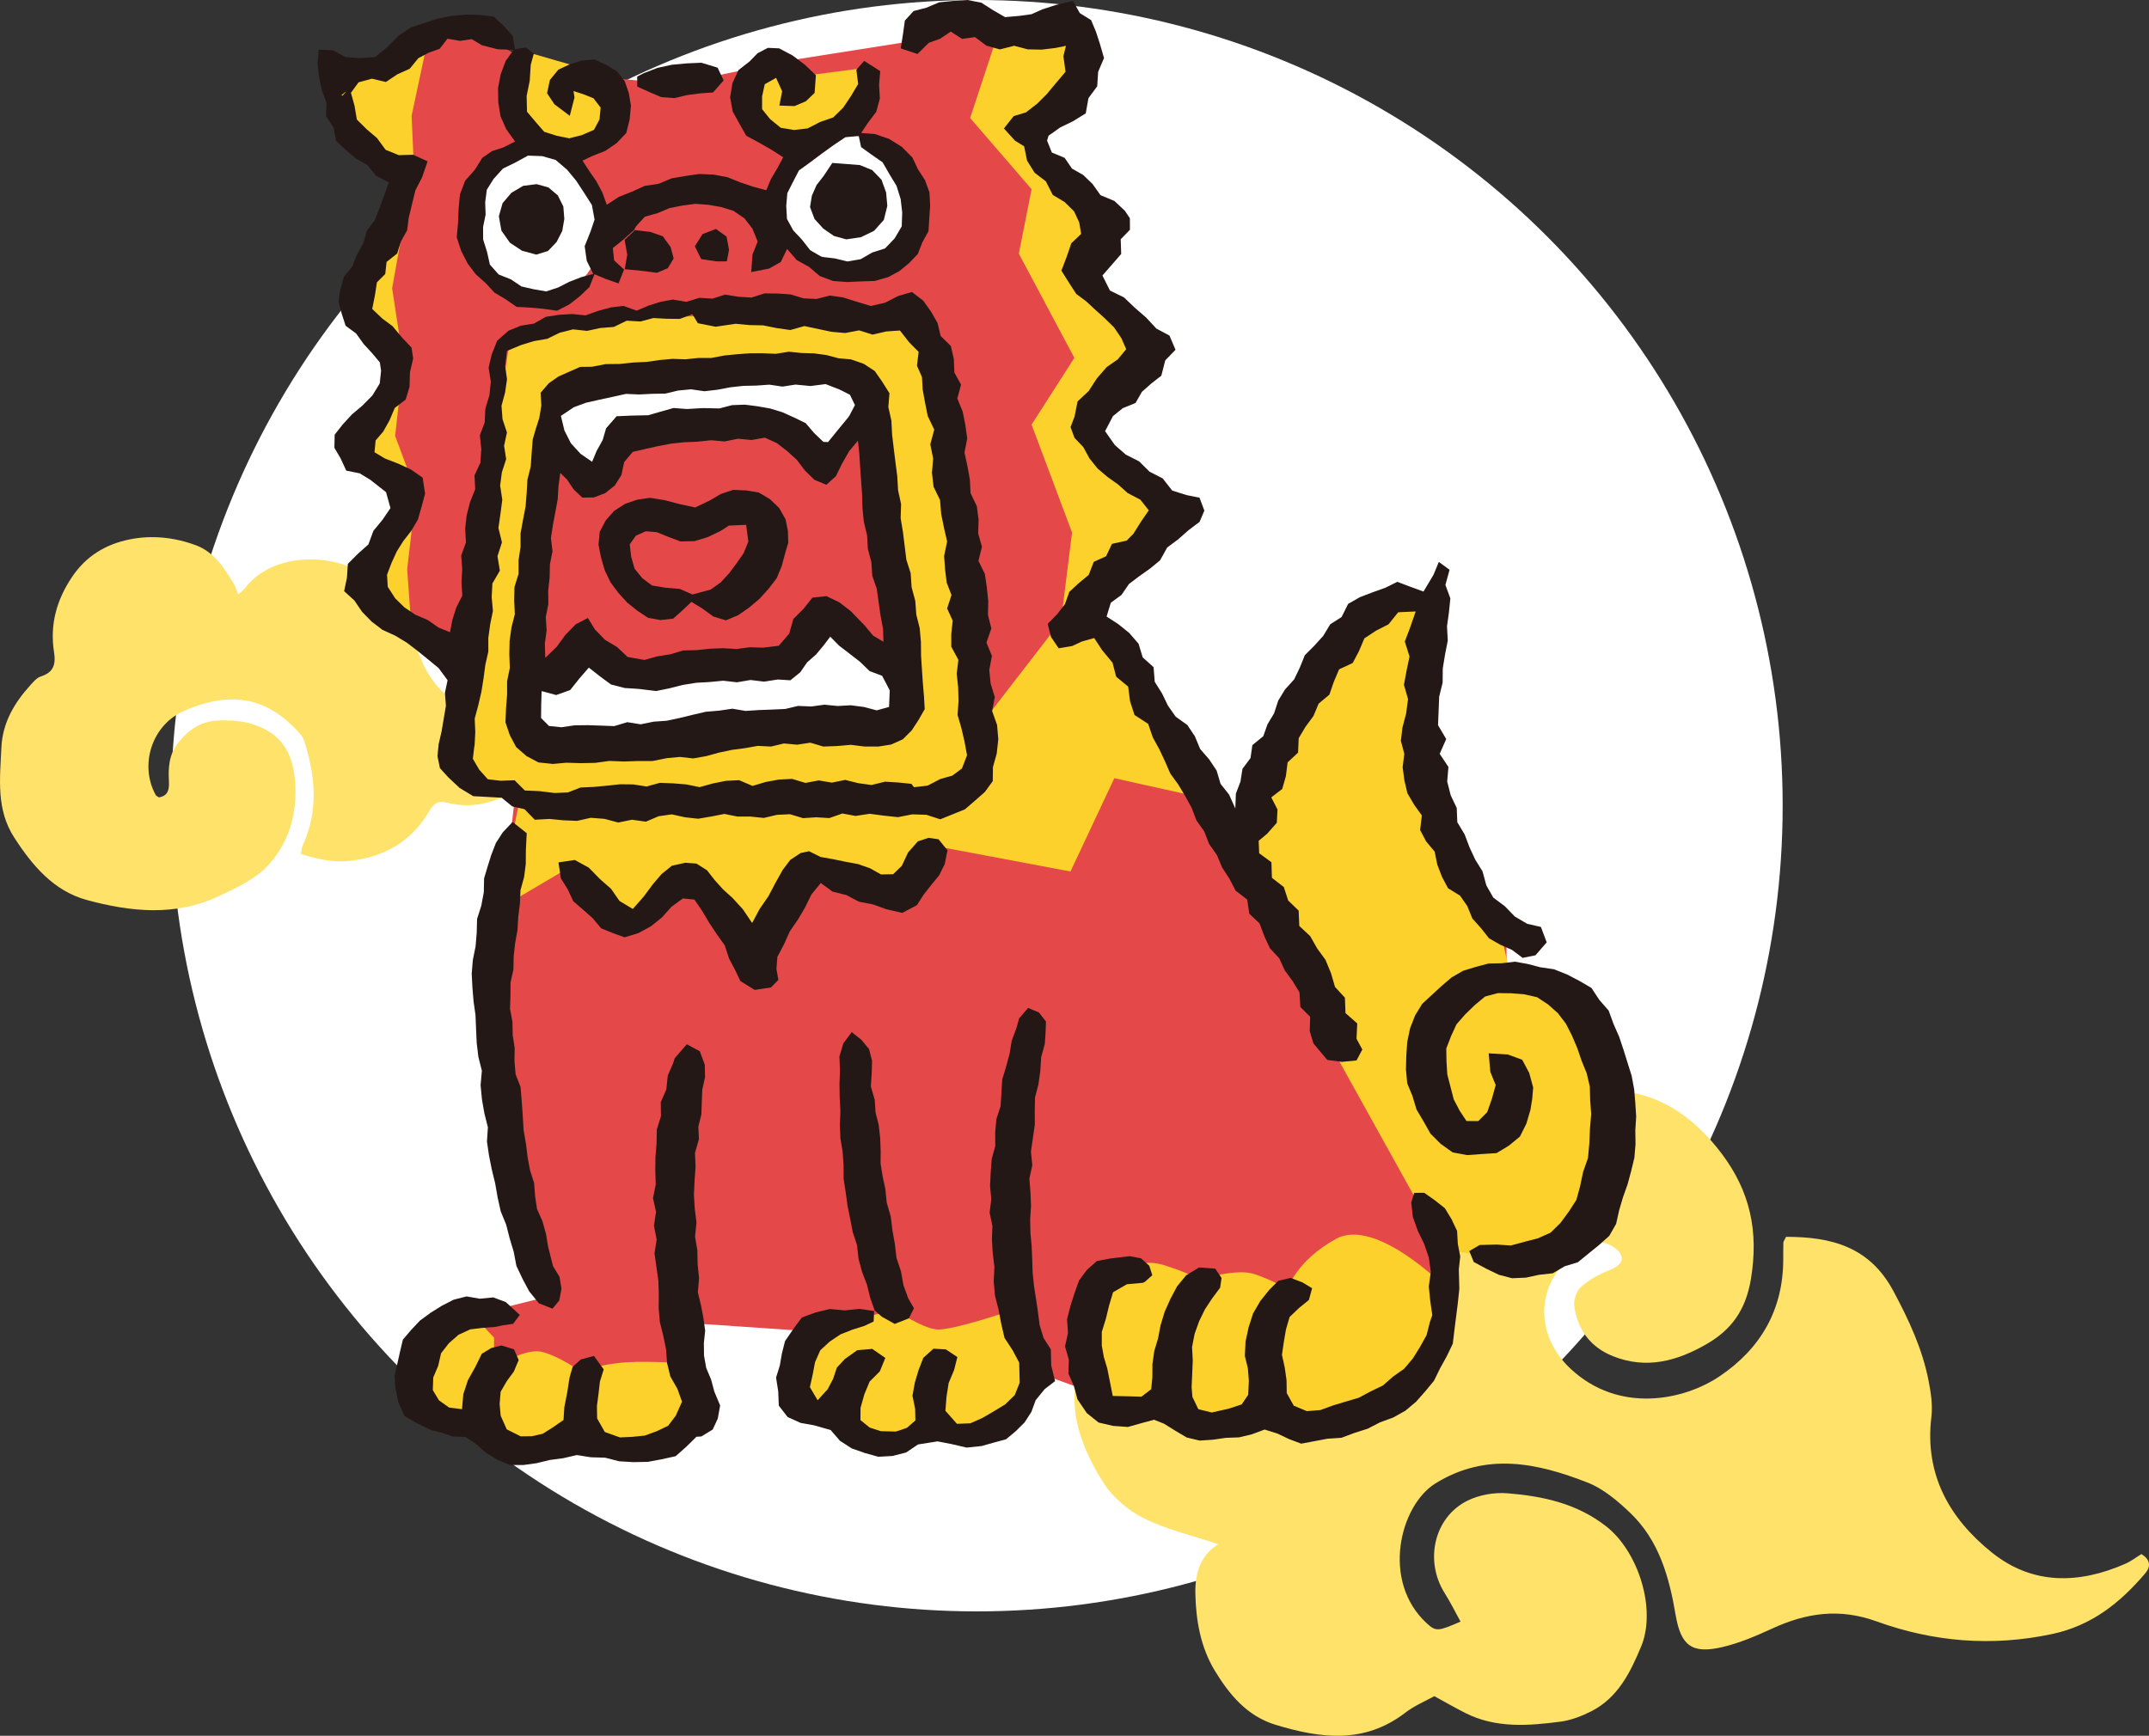 <?xml version="1.0" encoding="UTF-8"?><svg id="_レイヤー_2" xmlns="http://www.w3.org/2000/svg" viewBox="0 0 300 242.37"><rect x="0" y="0" width="300" height="242.37" fill="#333333" stroke="none"/><defs><style>.cls-1{fill:#231815;}.cls-2{fill:#fff;}.cls-3{fill:#ffe269;}.cls-4{fill:#fcd12b;}.cls-5{fill:#e54848;}</style></defs><g id="_シーサーコレクション"><circle class="cls-2" cx="136.36" cy="112.5" r="112.5"/><path class="cls-3" d="M249.34,172.7c6.32,0,11.65,1.37,14.97,7.56,2.17,4.04,4.06,8.1,4.93,12.59.32,1.64.58,3.38.38,5.01-.97,8.03,2.52,14.16,8.43,18.91,5.69,4.57,12.17,4.43,18.67,1.57.8-.35,1.51-.91,2.22-1.34,1.31.78,1.3,1.8.54,2.68-3.5,4.11-7.46,7.31-13.04,8.49-8.4,1.78-16.56,1.09-24.46-1.77-5.21-1.89-9.84-1.19-14.61,1.01-2.22,1.02-4.51,2-6.87,2.56-4.27,1.01-5.84-.13-6.58-4.46-.9-5.32-2.32-10.43-6.36-14.28-1.74-1.66-3.73-3.35-5.92-4.21-7.02-2.75-14.15-4.29-21.25.11-4.97,3.08-7.6,13.63-1.24,19.51,1.31,1.21,1.59,1.15,4.74-.21-.74-1.35-1.42-2.72-2.23-4.01-2.82-4.5-1.47-10.55,3.18-12.87,1.65-.82,3.76-1.19,5.61-1.04,4.93.4,9.68,1.41,13.78,4.62,4.48,3.52,7.04,11.55,4.87,16.78-1.5,3.61-3.24,7.15-6.96,9.04-1.32.67-2.79,1.24-4.24,1.44-4.51.59-9.06.96-13.34-1.2-1.36-.69-2.69-1.45-4.33-2.35-1.18.66-2.76,1.31-4.07,2.32-5.71,4.38-11.8,3.59-18.08,1.68-4.03-1.23-6.48-4.25-8.5-7.57-1.97-3.25-2.64-7.02-2.71-10.82-.05-2.78.73-5.31,3.2-6.83-3.68-1.24-7.22-2.04-10.37-3.61-2.2-1.1-4.39-2.94-5.69-5.02-2.61-4.18-4.61-8.83-3.86-13.95,1.31-8.96,4.99-16.54,13.43-21,1.03-.54,2.05-1.11,3.12-1.58,3.29-1.48,5.52-3.23,6.63-7.34,1.69-6.26,6.74-10.35,12.87-12.56,4.73-1.71,11.87.68,15.1,4.68,1.33,1.65,2.59,3.34,4.01,5.18,1.32-.99,2.78-2.02,4.17-3.14,5.04-4.05,11.1-5.47,17.16-4.87,5.61.56,10.21,4.03,13.71,8.68,3.96,5.26,5.18,10.82,4.08,17.5-.74,4.44-2.79,7.13-6.23,9.11-4.04,2.33-8.36,3.54-13.02,1.67-3.19-1.27-4.93-3.7-5.41-6.97-.13-.86.3-2.14.94-2.71,1.12-1,2.53-1.77,3.94-2.32,1.13-.44,2.1-1.14,1.64-2.15-.38-.83-1.64-1.59-2.61-1.74-.89-.13-2,.46-2.86.98-6.39,3.84-6.99,11.59-1.57,16.66,6.75,6.31,15.82,4.43,20.84,1.03,5.73-3.88,8.85-9.29,8.85-16.34,0-.78,0-1.55.02-2.33,0-.11.1-.22.38-.8"/><path class="cls-3" d="M33.27,82.97c.42-.36.7-.53.88-.77,3.71-5.03,11.9-4.98,16.28-2.22,3.12,1.96,5.15,4.49,6.56,7.71.69,1.58,1.27,3.21,1.97,4.78,1.36,3.06,3.59,5.3,6.58,6.8,1.61.8,3.19,1.65,4.79,2.47,2.74,1.4,7.88.71,10.23-1.37.34-.3.67-.62,1.04-.96.11.25.26.44.22.51-2.19,3.62-4.45,7.15-8.15,9.51-3.5,2.23-7.09,3.73-11.32,2.64-1.2-.31-1.84.16-2.44,1.2-2.46,4.26-6.36,6.42-11.11,6.94-2.23.25-4.49-.24-6.79-.96.09-.48.1-.87.24-1.19,2.22-4.78,1.79-9.6.27-14.44-.12-.37-.28-.76-.53-1.04-2.64-3.01-5.82-5.07-9.97-4.91-2.27.08-4.44.73-6.56,1.71-4.26,1.98-6.02,7.42-3.73,11.62.07.12.24.19.44.34,1.26-.19,1.47-1.05,1.41-2.2-.1-1.89-.02-3.73,1.25-5.36,1.48-1.9,3.21-3.08,5.73-3.18,2.42-.1,4.69.22,6.79,1.43,3.13,1.81,3.82,5.04,3.89,8.13.08,3.69-.9,7.27-3.45,10.26-1.98,2.31-4.62,3.47-7.24,4.71-6.05,2.86-12.3,2.2-18.43.54-4.6-1.25-7.59-4.78-10.12-8.7C-.56,113.03,0,108.73.19,104.42c.16-3.51,1.8-6.27,4.06-8.76.42-.46.88-1.02,1.43-1.2,1.79-.57,2.14-1.66,1.86-3.43-.6-3.8.36-7.27,2.53-10.49,1.98-2.93,4.72-4.56,8.06-5.23,3.15-.63,6.33-.26,9.28.85,2.41.9,3.88,3.1,5.18,5.28.24.4.38.86.67,1.53"/><polygon class="cls-5" points="193.56 82.9 182.26 94.2 173.88 116.39 155.46 88.76 149.18 87.5 163 74.53 152.53 59.87 160.49 49.82 149.6 36.43 154.21 31.4 141.65 19.68 150.44 13.82 150.02 4.61 142.48 5.44 132.44 3.77 126.57 5.86 110.66 8.37 94.33 11.72 85.12 10.89 72.56 7.96 66.28 4.19 54.14 7.54 47.86 10.47 46.6 15.91 52.05 21.77 54.98 24.28 50.37 40.61 54.14 49.4 55.4 53.59 49.54 62.38 56.23 68.25 50.37 82.06 64.61 93.37 63.35 105.51 71.73 112.63 70.05 127.28 69.63 156.17 75.49 178.78 75.49 181.29 63.77 184.22 58.75 189.66 58.75 197.2 66.28 200.55 73.4 202.64 80.94 200.97 90.15 203.9 97.68 197.62 94.75 184.64 113.18 185.9 110.24 195.53 117.78 197.62 122.39 202.64 128.67 200.97 138.72 200.13 146.25 192.18 150.86 193.85 156.3 197.62 163 195.94 169.7 199.29 176.82 198.04 186.45 198.87 196.91 193.85 201.94 183.8 200.68 172.5 209.47 176.68 219.52 173.75 225.38 164.12 224.55 149.89 218.27 139 210.31 136.49 210.31 131.05 199.01 113.04 199.01 92.95 199.84 83.74 193.56 82.9"/><path class="cls-4" d="M173.47,118.02c.31-.63,8.95-23.86,9.42-24.34s13.03-10.83,13.03-10.83l4.4,1.73s-2.2,27.48-1.41,27.79,10.21,15.86,10.21,15.86l1.73,8.16,11.62,5.34,2.04,23.86-8.79,10.83-14.13-1.88-19-34.23-9.11-22.29Z"/><path class="cls-4" d="M72.82,111.32c-.63.16-2.83,15.39-2.83,15.39l8.79-5.18,9.42,7.54,6.91-6.91,10.21,13.35,7.07-14.76,15.39,5.18,2.51-7.85,19.15,3.61,6.12-13.03,12.72,2.83-13.82-22.45-7.54-.79-11.15,14.44s-43.49,7.38-44.28,6.91-16.64-.31-16.64-.31l-2.04,2.04Z"/><path class="cls-4" d="M157.95,176.95s1.78-1.15,4.5-.31c2.72.84,5.23,1.99,5.23,1.99,0,0,4.92-1.57,7.43-.73,2.51.84,4.61,2.09,4.61,2.09,0,0,1.26-3.98,6.8-7.01,5.55-3.04,15.18,6.7,15.18,6.7l.21,2.72s-2.3,10.05-2.72,10.15-15.91,7.33-15.91,7.33l-7.01-1.88-7.01.94-6.59-2.93-6.38,1.26-5.65-7.33.21-9.53,7.12-3.45Z"/><path class="cls-4" d="M65.73,183.33l3.24,3.45v4.29s4.19-2.93,6.7-2.3c2.51.63,5.34,2.72,5.34,2.72,0,0,1.88-.73,5.13-1.15,3.24-.42,8.79,0,8.79,0l1.47,10.57-7.64,1.26-11.72-.84-10.05.21s-4.19-2.83-5.02-3.24-6.38-8.27-6.38-8.27l10.15-6.7Z"/><path class="cls-4" d="M124.98,182.91s3.66,2.51,5.76,2.72c2.09.21,10.36-2.62,10.36-2.62l2.93,12.04-8.37,5.65-6.91-1.15-5.34,2.3-6.28-2.83-3.14-1.67-3.35-3.87.42-7.54,9.84-2.09,4.08-.94Z"/><path class="cls-4" d="M134.08,66.31l-6.28-21.51-19-1.1-24.81.94-12.87,3.14-3.45,23.24s-2.98,30.62-2.98,32.03,1.57,6.12,2.04,6.28c.47.16,8.64,2.98,8.64,2.98,0,0,26.22.31,26.69.16.47-.16,32.97-1.41,33.44-1.41s1.57-10.52,1.57-10.99-2.98-33.76-2.98-33.76ZM117.91,101.64s-32.5,1.26-34.07,1.88c-1.57.63-9.26.16-9.89-.16-.63-.31-.16-17.9-.16-17.9l3.45-30.62,19.47-2.51,21.04.16,4.24,3.77,2.2,24.65,2.67,19.47-8.95,1.26Z"/><path class="cls-4" d="M139.11,5.39l11.62-.63-.84,7.95-7.54,6.07s5.65,7.33,5.97,7.33,6.07,6.28,6.07,6.28l-3.56,6.28,7.01,7.85,3.24,4.81-8.69,7.64,3.66,6.7,6.59,6.07-14.55,15.18,1.57-12.56-5.65-15.07,5.97-9.32-7.75-14.55,1.78-9-8.58-9.94,3.66-11.1Z"/><polygon class="cls-4" points="59.56 6.33 50.03 10.21 45.95 10.52 49.61 19.1 56.42 24.13 50.35 40.98 54.74 50.4 54.22 54.69 49.2 61.81 55.16 67.77 54.43 75.94 51.39 80.23 57.46 87.98 56.84 79.5 58.09 68.72 55.16 60.87 56.31 50.5 54.74 40.25 57.78 23.39 57.46 16.17 59.56 6.33"/><path class="cls-4" d="M73.77,7.33l7.07,2.04,6.04,7.14-1.02,2.12-5.5,3.22-6.04-2.2s-1.88-3.85-2.12-4.63,1.57-7.69,1.57-7.69Z"/><path class="cls-4" d="M120.32,9.53l-6.52.86-5.81-1.96-5.26,3.14s.94,5.5,1.33,5.73,6.12,3.38,6.12,3.38l6.75-2.12,3.38-3.53v-5.5Z"/><path class="cls-2" d="M74.34,95.7l7.07-5.42,6.04,3.3,22.06-.79,6.59-6.12,9.66,6.83s.86,7.85.63,7.85-52.05,3.14-52.05,3.14v-8.79Z"/><polygon class="cls-2" points="76.85 55.66 91.3 51.81 113.75 51.42 119.87 53.85 121.68 58.17 113.91 65.55 107.71 59.27 87.06 60.06 83.21 68.14 77.25 60.37 76.85 55.66"/><ellipse class="cls-2" cx="118.46" cy="27.74" rx="9.38" ry="8.84"/><ellipse class="cls-2" cx="74.76" cy="31.64" rx="9.38" ry="10.28"/><path class="cls-1" d="M62.48,94.99l-.37,1.76.14,1.8-.31,1.81-.3,1.79-.4,1.73-.17,1.69.34,1.68,1.14,1.26,1.61,1.51,1.9,1.15,2.22.12,1.75.1,1.48,1.21,1.71.39,1.43,1.47,2.06-.11,1.93.19,1.92.08,1.91-.43,1.92.15,1.92.51,1.91-.39,1.94.27,1.79-.76,1.83-.26,1.85.41,1.84.2,1.82-.31,1.83-.36,1.84.37h1.83s1.83.19,1.83.19l1.83-.43,1.83-.09,1.83.55,1.83-.12,1.83.11,1.83-.64,1.83.34,1.98-.3,1.98.26,1.97.21,1.98-.39,1.98.06,1.94.63,1.76-.71,1.68-.68,1.38-1.19,1.4-1.23,1.11-1.52.02-1.95.53-1.89.22-2-.17-2-.69-1.95.37-1.95-.58-1.88-.19-1.91.37-1.95-.76-1.86.68-1.98-.47-1.88.04-1.93-.2-1.91-.28-1.9-.89-1.81.49-1.98-.53-1.85.06-1.93-.25-1.89-.87-1.81-.1-1.91-.34-1.88-.41-1.87.38-1.97-.26-1.89-.37-1.87-.75-1.82.52-1.94-.93-1.69-.08-1.89-.41-1.82-1.43-1.4-.43-1.82-.92-1.59-1.08-1.52-1.58-1.21-1.93.57-1.79.92-2,.47-1.98-.6-1.92-.6-1.82-.26-1.89.48-1.81-.09-1.79-.55-1.82-.12-1.83-.02-1.81.58-1.82-.11-1.85-.3-1.78.56-1.85-.11-1.77.56-1.89-.32-1.71.31-1.69.53-1.67.71-1.83-.66-1.73.2-1.8.48-1.77.64-1.87-.19-1.85.11-1.83.28-1.65.94-1.84.3-1.72.7-1.58,1.39-.76,1.9-.44,1.88.31,1.95-.2,1.91-.57,1.87-.08,1.89-.68,1.81.2,1.94-.13,1.89-.82,1.77.1,1.93-.72,1.79-.47,1.84-.21,1.88.11,1.92-.67,1.83.15,1.91-.11,1.82.12,1.86-.86,1.71-.53,1.7-.33,1.71-1.6-.65-1.48-1.04-1.73-.74-1.54-1.03-1.3-1.27-1.04-1.61-.1-1.69.64-1.68.73-1.59.93-1.47,1.06-1.35.95-1.61.51-1.79.49-1.82-.34-2.24-1.62-1.13-1.79-.83-1.84-.71-1.47-.88.16-1.66,1.05-1.21.89-1.59.73-1.73,1.52-1.16.54-1.77.06-2.05.45-1.93-.23-1.51-1.34-1.42-1.3-1.57-1.44-1.07-1.41-1.34.38-1.9.28-1.82,1.16-1.16.19-1.69,1.48-1.17.52-1.69.86-1.53.23-1.76.4-1.68.53-2.16.94-1.83.76-2.22-2.02-.92-1.99.06-1.85-.75-1.2-1.64-1.42-1.21-1.39-1.37-.33-1.94-.5-1.8,1.06-1.46,1.86-.51,1.96.46,1.62-1.08,1.71-.77,1.2-1.47,1.43-.76,1.54-.55,1.1-1.41,1.74.3,1.64-.24,1.42.85,2.24.57,2.39.07-.32-1.92-1.22-1.38-1.39-1.32-2-.26-2.01-.03-1.98.18-1.9.38-1.81.6-1.87.61-1.68,1.1-1.73,1.73-1.65,1.33-2.14.14-1.97-.14-1.73-.96-2-.08-.17,1.87.21,1.91.38,1.88.66,1.75-.06,1.89,1.04,1.57.37,1.88,1.38,1.28,1.38,1.18,1.57.88,1.25,1.54,1.78.9-.68,1.9-.64,1.7-.65,1.69-1.11,1.46-.49,1.77-.89,1.57-.68,1.71-1.14,1.38-.48,1.7-.28,1.74.45,1.7.55,1.7,1.47,1.08,1.04,1.46,1.19,1.29,1.08,1.29.17,1.16-.19,1.78-1.03,1.68-1.37,1.39-1.47,1.24-1.29,1.4-1.13,1.44-.04,1.83.87,1.48.79,1.71,1.86.37,1.47.89,2.22,1.74.62,2.23-1.11,1.63-1.27,1.54-.7,1.9-1.51,1.35-1.36,1.37-.13,1.95-.39,1.86,1.43,1.3,1.08,1.59,1.33,1.36,1.51,1.15,1.78.81,1.62.98,1.49,1.14,1.47,1.19,1.49,1.23,1.26,1.71ZM66.25,104.15l.1-1.9-.08-1.92.5-1.86.43-1.86.3-1.88.25-1.88.42-1.86v-1.92s.26-1.89.26-1.89l.38-1.87-.17-1.94.1-1.9,1.04-1.79-.33-2.02.62-1.93-.49-2.01.28-1.96.26-1.97-.3-1.99.24-1.85.6-1.84-.29-1.87.4-1.85-.62-1.87-.14-1.86.5-1.85.27-1.86-.26-1.86.25-2.09,1.94-.81,1.81-.56,1.87-.32,1.75-.85,1.85-.47,1.96.21,1.85-.4,1.89-.15,1.8-.87,1.93.11,1.79-.48,1.85.1,1.84.02,1.76-.66.76,1.26,2.48.49,2.79-.41,1.92.18,1.92.04,1.89.38,1.9.27,1.98-.55,1.89.4,1.89.4,1.91.17,1.94-.37,1.89.59,1.91-.44,1.9-.13,1.3,1.66,1.31,1.32-.23,1.93.7,1.6.1,1.75.31,1.72.39,1.95.91,1.91-.55,2.06.4,1.98-.17,1.98.23,1.96.9,1.85.16,1.95.39,1.92.44,1.92-.42,2.02.14,1.94.22,1.79.67,1.73-.61,1.87.78,1.71-.2,1.83v1.8s.99,1.83.99,1.83l-.23,1.94.2,1.9.05,1.92-.13,1.94.54,1.87.43,1.86.35,1.9-.71,1.84-1.34,1-1.69.48-1.77.92-1.89.22-.37-.47-1.84-.19-1.85-.11-1.87.46-1.84-.25-1.84-.46-1.85.38-1.85-.31-1.85.35-1.86-.56-1.85.09-1.84.34-1.83.55-1.87-.8-1.85.09-1.84.37-1.83.51-1.86-.38-1.85-.15-1.85-.07-1.84.51-1.86-.29-1.85-.02-1.85.2-1.83.17-1.83.08-1.77.69-1.84.08-2.1-.26-2.07-.09-1.43-1.43-1.96.07-1.78-.21-1.2-1.34-.89-1.52.21-1.76ZM47.82,13.36l-.16-.07.71-.57-.55.64Z"/><polygon class="cls-1" points="152.75 89.09 153.85 90.77 155.31 92.54 155.82 94.49 157.49 95.87 157.76 97.93 158.38 99.84 160.28 101.07 160.93 102.96 161.83 104.6 162.63 106.3 163.38 108.02 164.49 109.55 165.45 111.15 166.35 112.79 167.03 114.56 168.11 116.09 168.8 117.86 169.88 119.39 170.61 121.13 171.63 122.7 172.49 124.36 174.11 125.61 174.4 127.58 175.83 128.93 176.49 130.7 177.28 132.4 178.59 133.82 179.35 135.49 180.45 136.99 181.41 138.57 181.53 140.6 182.9 141.98 182.84 143.98 183.35 145.69 185.29 148 187.31 148.27 189.37 148.07 190.18 146.55 189.37 145.04 189.47 142.9 187.83 141.46 187.75 139.31 186.37 137.81 185.8 135.87 185.04 134.03 183.87 132.42 182.9 130.71 181.38 129.29 181.29 127.15 179.83 125.74 179.22 123.86 177.56 122.57 177.49 120.4 175.78 119.14 175.71 117.4 176.89 116.42 178.24 114.89 178.34 113.03 177.47 111.34 179 110.16 179.51 108.37 179.75 106.45 181.21 105.09 181.3 103.07 182.25 101.48 183.36 99.97 184.08 98.25 185.58 97 186.2 95.2 186.94 93.46 188.84 92.57 189.71 90.92 190.47 89.13 192.13 88.04 193.83 87.18 195.19 85.49 197.63 85.38 196.84 87.66 196.11 89.58 196.77 91.67 196.36 93.63 195.99 95.61 196.56 97.62 196.3 99.61 195.78 101.6 195.56 103.44 196.04 105.25 195.81 107.12 196.05 108.96 196.47 110.75 197.41 112.36 198.49 113.86 198.25 115.9 199.09 117.49 200.28 118.92 200.64 120.71 201.29 122.41 202.14 124.02 203.82 125.06 204.83 126.51 205.54 128.25 206.74 129.59 207.87 131.02 209.47 131.93 211.07 132.63 212.56 133.75 214.35 133.39 215.92 131.58 215.11 129.43 213.19 128.99 211.46 127.97 210.08 126.54 208.47 125.34 207.49 123.62 206.96 121.67 205.95 120.04 205.14 118.3 204.46 116.5 203.44 114.81 203.36 112.82 202.52 111.05 202.03 109.13 202.2 107.09 200.98 105.26 201.89 103.19 200.75 101.26 200.83 99.27 200.91 97.28 201.39 95.32 201.41 93.33 201.73 91.38 202.11 89.45 202 87.46 202.27 85.52 202.47 83.56 201.78 81.67 202.36 79.56 200.86 78.46 200.11 80.27 198.72 82.6 196.8 81.9 195.07 81.24 193.39 82.07 191.63 82.7 189.85 83.38 188.2 84.32 187.28 86.16 185.7 87.17 184.72 88.79 183.49 90.15 182.15 91.49 181.45 93.23 180.66 94.87 179.39 96.27 178.44 97.83 177.86 99.61 176.95 101.12 176.35 102.8 174.83 104.04 174.57 105.85 173.45 107.35 173.17 109.13 172.53 110.81 172.45 112.89 171.58 110.95 170.39 109.45 169.84 107.59 168.79 106.02 167.54 104.58 166.8 102.8 165.75 101.23 164.12 100.07 163.04 98.52 162.21 96.8 161.2 95.2 161.04 93.16 159.52 91.79 158.94 89.88 157.64 88.38 156.09 87.13 154.48 86.09 155.07 84.16 156.56 83.07 157.6 81.55 159.06 80.44 160.56 79.38 161.95 78.23 162.94 76.45 164.48 75.3 165.92 74.03 167.46 72.87 168.13 71.3 167.45 69.49 165.64 69.13 163.64 68.5 162.31 66.8 160.47 65.86 159.02 64.42 157.16 63.48 155.63 62.14 154.27 60.2 155.38 58.09 156.75 56.99 158.52 56.27 159.41 54.71 160.72 53.55 162.12 52.46 162.67 50.32 164.1 48.84 163.26 46.86 161.43 45.88 160 44.34 158.42 42.97 156.91 41.53 154.95 40.57 153.9 38.47 155.34 36.82 156.52 35.46 156.45 33.41 157.74 32.08 157.73 30.47 157.03 29.43 155.57 28.06 153.63 27.25 152.51 25.68 151.21 24.43 149.65 23.54 148.62 22.04 146.84 21.3 146.17 19.64 146.38 18.95 148.01 17.79 149.79 16.93 151.57 15.83 151.95 13.7 153.17 12.05 153.3 10.03 154.12 8.11 153.53 6.07 153 4.44 152.32 2.81 150.74 1.83 149.79 .13 147.38 .7 145.5 1.31 144.01 1.98 142.29 2.22 140.31 2.39 138.66 1.44 136.99 .37 135.04 0 133.08 .13 131.12 .32 129.31 1.08 127.54 1.54 126.32 2.87 126.06 4.74 125.74 6.76 128.08 7.54 129.66 5.98 131.24 5.41 132.73 4.41 134.31 5.43 136.1 5.18 137.7 6.37 139.58 6.9 141.58 6.39 143.46 6.89 145.4 6.93 147.33 6.7 148.81 6.4 148.45 7.84 148.75 10.02 147.37 11.65 146.13 13.14 144.8 14.47 143.21 15.7 141.51 16.21 140.15 17.94 141.69 19.64 142.97 20.43 143.38 22.43 144.43 24.12 146 25.32 146.97 27.22 148.61 28.2 149.94 29.51 150.66 31.05 150.93 32.66 149.56 33.96 148.93 35.8 148.17 37.79 149.31 39.6 150.25 41.05 151.64 42.08 152.91 43.26 154.2 44.42 155.51 45.7 156.54 47.21 157.22 48.76 156.03 50.19 154.5 51.25 153.13 52.83 151.98 54.6 150.43 56.05 150.01 58.16 149.45 59.64 150 61.14 151.23 62.43 152.09 64.01 153.23 65.43 154.61 66.6 156.08 67.64 157.41 68.84 159.19 69.77 160.37 71.26 159.33 72.77 158.23 74.52 157.28 75.49 155.23 75.94 154.41 77.67 152.69 78.45 151.98 80.28 150.6 81.42 149.28 82.64 148.66 84.37 147.57 85.77 146.26 87.11 146.72 88.94 147.79 90.52 149.69 90.2 151.01 89.58 152.75 89.09"/><path class="cls-1" d="M71.93,19.75l-1.65.83-1.59.52-1.36.94-1.05,1.67-1.35,1.53-.72,1.89-.19,2.02-.08,1.98-.18,2.01.63,1.91.91,1.77,1.11,1.47,1.38,1.23,1.24,1.34,1.56.93,1.54,1.06,1.87.1,1.86.17,1.9.27,1.71-.88,1.44-1.12,1.38-1.31.7-1.79,1.57.66,1.79.62.77-1.93-1.39-1.28-.18-1.72,1.5-1.21,1.48-1.33.26-.5,1.24-1.35,1.77-.49,1.68-.71,1.79-.35,1.81-.24,1.82.14,1.78.31,1.71.53,1.54,1.05,1.11,1.44.73,1.79-.72,1.81-.18,2.46,2.49-.49,1.63-.91.89-1.83,1.34,1.55,1.72.95,1.5,1.28,1.84.69,1.96.15,1.93-.09,1.96-.06,1.89-.55,1.55-.84,1.35-1.11,1.21-1.27.63-1.63.86-1.55.11-1.81.12-1.8-.1-1.81-.62-1.71-.98-1.51-.78-1.65-1.48-1.49-1.78-1.11-1.98-.68-1.91-.14.95-1.43,1.15-1.52.51-1.87-.11-1.92.16-1.9-2.24-1.43-1.09,1.24.25,1.99-1.02,1.71-1.06,1.58-1.39,1.37-1.86.65-1.73.89-1.88.22-1.87-.31-1.49-1.22-1.11-1.38v-1.78s.37-1.7.37-1.7l1.58-.89.85,1.87-.39,2,2.12.07,1.58-.67,1.22-1.17.18-2.47-1.56-1.48-1.7-1.28-1.87-.99-1.57-.07-1.44.75-1.11,1.14-1.56,1.22-.84,1.82-.32,1.98.35,1.96.94,1.71.96,1.69,1.81.98,1.78,1.02,1.57,1.01-.79,1.47-.94,1.6-.64,1.53-1.75-.47-1.84-.61-1.83-.74-1.94-.36-1.97-.09-1.95.28-1.93.33-1.81.76-1.96.3-1.78.81-1.82.72-1.68,1.1-.62-1.71-.83-1.56-1.02-1.47-.92-1.42,1.37-.65,1.81-.71,1.59-1.09,1.34-1.41.47-1.89.18-1.93-.29-1.74-.57-1.66-1.09-1.39-1.5-.91-1.62-.74-1.78.14-1.67.52-1.62.76-1.17,1.43-.4,1.85,1.02,1.54,2.15,1.62.66-2.56-.14-.9,1.45.47,1.34.54,1,1.3-.16,1.66-.77,1.45-1.71.74-1.75.44-1.76-.36-1.73-.55-1.19-1.37-1.21-1.43-.05-2.21.43-2.1.14-2.23.43-1.57-1.09-.85-1.66.24-1.17,1.61-.7,1.86-.37,1.94.03,1.97.31,1.97.81,1.82,1.23,1.71ZM111.55,23.79l1.6-1.16,1.59-1.19,1.61-1.16,1.67-1.12,1.86-.17.33,1.55,1.41,1.02,1.59,1.1.96,1.67.99,1.63.57,1.83.22,1.88-.07,1.94-.99,1.68-1.34,1.4-1.79.57-1.61.93-1.83.32-1.79-.43-1.83-.21-1.6-.94-1.15-1.47-1.21-1.29-.88-1.6-.1-1.82.15-1.78.79-1.56.83-1.61ZM77.61,22.37l1.55,1.32,1.28,1.55,1.1,1.68,1.09,1.71.37,2.03-.56,1.67-.82,2.04.29,2.05.91,1.83-1.65.44-1.72.67-1.53.78-1.67.55-1.74-.3-1.71-.39-1.47-.99-1.71-.68-1.23-1.38-.4-1.78-.55-1.75v-1.73s.35-1.72.35-1.72l-.06-1.73.23-1.75.94-1.5,1.31-1.45,1.74-.85,1.75-.96,1.99.07,1.93.55Z"/><polygon class="cls-1" points="71.82 6.9 71.85 6.84 71.85 6.84 71.78 6.86 71.79 6.91 71.82 6.9"/><polygon class="cls-1" points="87.14 37.63 87.18 37.66 87.14 37.63 87.14 37.63"/><polygon class="cls-1" points="99.72 194.31 99.27 192.63 98.59 191.01 98.28 189.29 98.26 187.54 98.44 185.8 98.2 184.06 97.88 182.36 97.42 180.45 97.59 178.48 97.39 176.54 97.35 174.59 97.03 172.66 97.23 170.71 96.99 168.77 96.87 166.82 96.96 164.88 97.1 162.94 97.02 160.98 97.57 159.07 97.49 157.32 97.91 155.61 97.97 153.87 98.04 152.14 98.42 150.42 98.39 148.68 97.69 146.79 95.88 145.81 94.19 147.76 93.99 148.41 93.22 150.19 93.02 152.12 92.24 153.91 92.27 155.87 91.69 157.72 91.66 159.65 91.5 161.56 91.48 163.47 91.54 165.39 91.16 167.31 91.58 169.22 91.29 171.16 91.67 173.07 91.37 175.01 91.64 176.93 91.91 178.84 91.97 180.76 91.95 182.7 92.12 184.62 92.59 186.5 92.98 188.38 93.12 190.32 93.58 192.2 94.56 193.91 95.21 195.72 94.33 197.69 93.27 199.08 91.69 199.84 90.02 200.45 88.27 200.63 86.54 200.71 84.43 199.95 83.36 198.06 83.33 196.32 83.55 194.64 83.75 192.9 84.28 191.21 82.91 189.33 81.08 189.82 79.93 190.88 79.5 192.39 79.18 194.46 78.78 196.49 78.67 198.27 77.22 199.28 75.78 200.19 74.27 200.54 72.69 200.56 70.74 199.58 69.89 197.67 69.75 196.02 69.89 194.33 70.74 192.86 71.72 191.53 72.41 189.91 71.76 188.41 70 187.87 68.6 188.22 67.26 189.03 66.34 190.9 65.33 192.7 64.68 194.66 64.5 196.77 62.7 196.54 61.28 195.53 60.42 194.11 60.48 192.34 61.17 190.72 61.57 188.96 62.67 187.55 64.02 186.37 65.65 185.62 67.4 185.41 69.1 185.28 70.17 185.06 71.63 184.85 72.56 183.6 70.61 181.81 68.86 181.16 66.97 181.34 65.13 181.02 63.32 181.48 61.67 182.33 60.12 183.3 58.63 184.39 57.37 185.73 56.24 187.06 55.84 188.76 55.47 190.41 55.09 192.08 55.19 193.8 55.61 195.82 56.49 197.74 58.33 198.79 60.2 199.69 61.72 200.07 63.24 200.59 64.98 200.64 66.45 201.63 67.84 202.85 69.43 203.82 71.18 204.56 73.08 204.56 74.94 204.3 76.75 203.86 78.63 203.61 80.53 203.17 82.47 203.48 84.48 203.54 86.43 204.04 88.44 204.16 90.44 204.12 92.37 203.76 94.32 203.33 95.81 202.01 97.22 200.62 97.92 200.57 99.49 199.61 100.2 198.09 100.53 196.25 99.72 194.31"/><polygon class="cls-1" points="198.82 166.55 197.42 166.56 197.01 167.92 197.24 169.94 197.92 171.85 198.8 173.66 199.46 175.58 199.74 177.6 199.46 179.63 199.66 181.63 199.95 183.63 199.61 184.61 199.15 186.43 198.23 188.08 197.24 189.68 196.02 191.12 194.47 192.22 193.05 193.46 191.35 194.28 189.69 195.17 187.89 195.7 186.1 196.24 184.32 196.89 182.44 197.04 180.61 196.28 179.63 194.52 179.6 192.72 179.35 190.95 178.96 189.18 179.22 187.39 179.52 185.63 180.03 183.89 181.35 182.63 182.72 181.52 183.17 179.88 181.82 179.06 180.17 178.43 178.44 178.85 177.2 180.09 175.94 181.66 174.93 183.4 174.31 185.32 173.88 187.3 173.78 189.33 174.2 191.05 174.34 192.79 174.25 194.75 173.34 196.1 171.51 196.7 169.16 197.23 167.29 196.77 166.46 195.05 166.35 193.7 166.43 191.83 166.51 189.97 166.41 188.09 166.77 186.24 167.4 184.48 168.21 182.82 169.22 181.29 170.33 179.8 170.53 178.44 169.64 177.14 167.39 176.98 165.59 178.07 164.33 179.6 163.4 181.35 162.59 183.16 162.01 185.07 161.67 186.87 161.14 188.63 160.88 190.46 160.87 192.3 160.71 193.97 159.35 195.02 157.61 194.97 155.34 194.92 154.89 192.66 154.57 191.06 154.1 189.5 153.81 187.9 153.81 185.97 154.38 184.14 154.83 182.29 155.38 180.44 157.32 179.32 159.53 179.12 159.82 178.99 160.86 178.06 160.44 176.74 159.29 175.7 157.7 175.4 154.97 175.73 153.12 176.08 151.74 177.31 150.64 178.78 150 180.58 149.43 182.37 148.96 184.21 149.09 186.12 148.68 188.01 149.21 189.87 149.15 191.79 149.93 193.56 150.41 195.38 151.72 197.32 153.36 198.63 155.4 199.1 157.45 199.25 159.44 198.69 161.1 198.24 162.49 198.79 164.08 199.78 165.67 200.72 167.47 201.15 169.31 201.03 171.11 200.77 172.98 200.7 174.77 200.27 176.54 199.61 178.33 200.17 179.95 200.94 181.65 201.58 183.41 201.25 185.31 200.89 187.26 200.76 189.08 200.08 190.93 199.49 192.66 198.6 194.49 197.93 196.19 196.98 197.68 195.73 198.96 194.28 200.19 192.79 201.04 191.05 201.97 189.37 202.81 187.62 203.04 185.69 203.28 183.79 203.52 181.88 203.72 179.94 203.65 177.24 203.85 175.44 203.51 173.69 203.41 171.88 202.64 170.25 201.7 168.7 200.28 167.58 198.82 166.55"/><polygon class="cls-1" points="226.04 144.77 225.25 142.98 224.57 141.11 223.26 139.61 222.17 137.95 220.46 136.95 218.75 136.06 216.93 135.34 214.98 135.05 213.31 134.61 211.49 134.28 209.64 134.5 207.8 134.54 206.02 135.01 204.25 135.55 202.64 136.48 201.24 137.68 199.9 138.91 198.54 140.17 197.56 141.76 196.85 143.57 196.45 145.48 196.32 147.4 196.27 149.33 196.45 151.27 197.19 153.07 197.75 154.93 198.74 156.6 199.69 158.29 201.12 159.72 202.79 160.91 204.82 161.29 206.87 161.14 208.92 161.01 210.65 159.96 212.18 158.7 213.08 156.9 213.65 154.97 213.9 153.42 214.03 151.85 213.48 149.82 212.5 147.98 210.5 147.24 207.82 147.08 208.05 149.67 208.8 151.51 208.27 153.42 207.61 155.3 206.37 156.54 204.72 156.53 203.78 155.11 202.94 153.51 202.49 151.76 202.04 150.02 201.93 148.22 201.9 146.41 202.56 144.69 203.33 143.02 204.55 141.63 205.87 140.35 207.31 139.15 209.1 138.67 210.94 138.69 212.76 138.83 214.57 139.24 216.12 140.26 217.49 141.48 218.6 142.94 219.43 144.57 220.18 146.32 220.79 148.11 221.51 149.88 221.94 151.74 221.99 153.65 222.13 155.55 221.96 157.6 221.87 159.65 221.68 161.7 221 163.65 220.58 165.65 220.06 167.55 218.99 169.2 217.84 170.76 216.46 172.12 214.69 172.91 212.83 173.39 210.92 173.91 208.95 173.78 206.56 173.84 205.11 174.69 205.74 176.22 207.56 177.19 209.24 178 211.09 178.48 213 178.4 214.86 178 216.77 177.79 218.43 176.81 220.27 176.25 221.75 175.04 223.22 173.85 224.65 172.57 225.61 170.89 226.03 169 226.57 167.17 227.21 165.37 227.71 163.52 228.16 161.65 228.32 159.74 228.29 157.82 228.41 155.91 228.29 154.01 228.13 152.1 227.78 150.22 227.21 148.4 226.64 146.58 226.04 144.77"/><polygon class="cls-1" points="144.1 175.94 144.02 174.04 143.85 172.15 143.81 170.26 143.93 168.37 143.85 166.47 143.7 164.58 144.11 162.69 143.92 160.79 144.19 158.91 144.46 157.03 144.45 155.13 144.49 153.23 144.97 151.39 145.23 149.51 145.35 147.61 145.85 145.78 145.96 144.21 146.02 142.64 145.03 141.37 143.52 140.74 142.27 142.2 141.9 143.54 141.24 145.3 140.94 147.14 140.45 148.94 139.91 150.74 139.8 152.62 139.68 154.48 139.09 156.28 138.93 158.15 138.94 160.02 138.44 161.85 138.3 163.72 138.21 165.58 138.38 167.46 138.15 169.32 138.54 171.18 138.47 173.05 138.58 174.91 138.82 176.9 138.72 178.92 138.9 180.92 139.4 182.87 139.77 184.84 140.23 186.81 141.35 188.52 142.28 190.26 142.35 193.06 141.66 194.8 140.32 196.1 138.74 197.06 137.15 197.99 135.45 198.74 133.59 198.81 131.98 196.99 132.13 195.05 132.43 193.12 133.19 191.3 133.65 189.49 132.05 188.42 130.31 188.32 128.9 189.59 128.23 191.31 127.71 193.06 127.38 194.88 127.75 196.71 127.79 198.34 126.61 199.37 125.07 199.89 122.96 199.84 121.42 199.34 120.12 198.29 120.13 196.59 120.66 194.7 121.4 192.91 122.82 191.49 123.59 189.61 121.77 188.35 119.67 188.53 117.93 189.77 116.82 190.97 116.3 192.54 115.55 193.97 114.14 195.52 113.06 193.69 113.45 191.93 113.78 190.2 114.51 188.54 115.84 187.32 117.33 186.32 119 185.66 120.68 185.13 121.96 184.53 122.03 183.06 120 182.76 117.92 182.97 115.84 182.78 113.86 183.26 111.94 183.96 110.74 185.58 109.59 187.26 109.16 188.96 108.86 190.68 108.34 192.35 108.64 194.29 108.72 196.27 109.95 197.86 111.76 198.68 113.65 199.02 115.96 199.68 117.26 201.18 118.91 202.25 120.75 202.89 122.61 203.41 124.58 203.3 126.5 202.81 128.16 201.69 130.88 201.26 132.89 201.65 134.95 202.13 137.04 201.91 138.74 201.43 140.44 200.97 141.8 199.84 143.03 198.62 143.98 197.15 144.58 195.51 145.84 193.96 147.29 192.85 146.75 190.66 146.7 188.42 145.68 186.82 145.14 185.06 144.9 183.21 144.63 181.39 144.35 179.58 144.16 177.76 144.1 175.94"/><polygon class="cls-1" points="108.39 135.29 108.52 133.61 109.45 131.85 110.26 130.04 111.4 128.39 112.4 126.68 113.28 124.89 114.58 123.3 116.23 124.5 118.16 124.98 119.92 125.91 121.86 126.28 123.71 126.95 125.95 127.47 128 126.39 128.94 124.92 130.02 123.55 131.12 122.2 131.89 120.63 132.27 118.73 131.02 117.19 129.62 116.99 128.13 117.48 126.77 119.03 125.89 120.9 124.68 122.07 122.99 122.1 121.46 121.24 119.78 120.65 118.04 120.33 116.3 119.97 114.55 119.66 112.95 118.86 111.77 119.11 110.32 120.07 109.27 121.46 108.24 123.3 107.26 125.16 106.05 126.91 105 128.88 103.71 126.97 102.24 125.36 100.94 124.19 99.79 122.91 98.7 121.52 97.22 120.58 95.66 120.47 93.8 120.88 92.35 122.05 91.16 123.44 89.87 125.18 88.34 126.92 86.48 125.8 85.3 124.1 83.76 122.75 82.19 121.15 80.24 120.08 77.96 120.42 78.3 122.65 79.25 124.17 80.03 125.84 81.41 127.03 82.75 128.22 83.93 129.63 85.64 130.32 87.2 130.88 89.14 130.28 90.88 129.33 92.42 128.09 93.74 126.61 95.33 125.45 96.94 125.61 98.02 127.19 99 128.84 100.06 130.44 101.18 132.01 101.78 133.85 102.6 135.4 103.36 136.99 105.35 138.22 107.62 137.88 108.66 136.83 108.39 135.29"/><polygon class="cls-1" points="73.41 118.75 73.53 116.34 71.56 114.77 70.19 116.22 69.23 117.7 68.6 119.32 68.08 120.97 67.58 122.64 67.54 124.58 67.19 126.46 66.6 128.31 66.55 130.24 66.39 132.15 66.01 134.04 65.85 135.95 65.95 137.88 66.11 139.82 66.38 141.75 66.46 143.69 66.55 145.64 66.78 147.57 67.27 149.51 67.09 151.53 67.28 153.5 67.62 155.46 68.11 157.4 67.98 159.41 68.27 161.38 68.66 163.32 69.13 165.25 69.47 167.21 69.9 169.14 70.66 171 71.15 172.91 71.72 174.81 72.09 176.76 72.94 178.55 73.87 180.3 75.23 181.98 77.13 182.73 78.08 181.58 78.38 179.93 78.11 178.28 77.2 176.79 76.52 174.09 76.22 172.29 75.73 170.53 74.97 168.82 74.7 167.02 74.56 165.18 74 163.43 73.66 161.64 73.44 159.82 73.09 157.76 72.97 155.68 72.82 153.61 72.67 151.77 71.98 150.03 71.82 148.19 71.85 146.34 71.57 144.52 71.54 142.69 71.2 140.87 71.26 139.03 71.27 137.2 71.67 135.39 71.71 133.55 71.91 131.7 72.24 129.87 72.35 128 72.58 126.16 72.66 124.29 73.16 122.48 73.4 120.63 73.41 118.75"/><polygon class="cls-1" points="122.11 182.98 122.07 182.95 122.07 182.94 122.07 183.01 122.12 183.01 122.11 182.98"/><polygon class="cls-1" points="123.11 183.86 124.9 184.86 126.88 184.08 127.59 182.68 126.79 181.29 126.12 179.44 125.77 177.5 125.15 175.64 124.92 173.69 124.58 171.77 124.34 169.83 123.79 167.94 123.59 165.99 123.21 164.24 122.93 162.47 122.94 160.67 122.87 158.88 122.67 157.09 122.23 155.35 122.11 153.56 121.57 151.71 121.69 149.86 121.74 148.13 121.32 146.49 120.25 145.19 118.9 144.12 117.73 145.69 117.18 147.53 117.26 149.47 117.19 151.36 117.22 153.25 117.32 155.14 117.25 157.04 117.32 158.93 117.63 160.8 117.76 162.69 117.77 164.59 118.06 166.47 118.31 168.34 118.69 170.2 119.05 172.06 119.64 173.86 119.85 175.76 120.34 177.59 121.02 179.36 121.48 181.2 122.11 182.99 123.11 183.86"/><polygon class="cls-1" points="88.96 12.09 90.62 12.84 92.31 13.56 94.13 13.7 95.89 13.28 97.71 13.04 99.54 12.91 101.02 11.23 100.18 9.45 97.92 8.76 95.85 8.85 93.8 9.04 91.78 9.48 89.86 10.22 88.95 10.69 88.96 12.09"/><polygon class="cls-1" points="87.2 33.49 87.56 35.56 87.22 37.59 89.44 37.8 91.7 38.09 93.22 37.45 94.04 36.09 93.62 34.5 92.53 32.99 90.77 32.38 88.63 32.14 87.2 33.49"/><polygon class="cls-1" points="87.18 37.66 87.21 37.6 87.14 37.62 87.18 37.66"/><polygon class="cls-1" points="87.2 33.47 87.19 33.41 87.15 33.45 87.14 33.46 87.2 33.47"/><polygon class="cls-1" points="88.62 32.14 88.58 32.02 88.54 32.03 88.54 32.05 88.62 32.14"/><polygon class="cls-1" points="97 34.39 97.89 36.18 100.03 36.5 101.47 36.49 101.77 34.89 101.43 33.04 99.94 31.97 98.07 32.69 97 34.39"/><path class="cls-1" d="M77.07,106.68l2-.18,2.01.06,2-.04,2-.27,2.01.08,2-.07h2.01s1.99-.4,1.99-.4l1.82-.17,1.86.21,1.81-.32,1.78-.49,1.79-.38,1.82-.24,1.81-.32,1.86.09,1.8-.43,1.84.17,1.84-.28,1.81.54,1.93-.07,1.92-.17,1.92.24h1.92s1.78-.28,1.78-.28l1.63-.73,1.25-1.25.94-1.44.87-1.52-.1-1.75-.16-1.91-.13-1.91-.12-1.91-.02-1.92-.17-1.91-.47-1.87-.15-1.95-.51-1.89-.13-1.96-.6-1.88-.24-1.94-.24-1.94-.32-1.93.06-1.98-.42-1.91-.11-1.95-.25-1.93-.24-1.94-.23-1.94-.1-1.95-.43-1.92.16-1.92-1.02-1.62-1.03-1.48-1.56-1.02-1.78-.61-1.75-.16-1.69-.45-1.73-.23-1.74-.05-1.75-.18-1.8.29-1.81-.07h-1.81s-1.8.13-1.8.13l-1.8.18-1.79.34h-1.81s-1.8.19-1.8.19l-1.81-.06-1.8.16-1.79.26-1.91.09-1.91.2-1.93.02-1.9.37-1.66.02-1.52.67-1.51.67-1.36.95-1.13,1.32.1,1.78-.28,1.72-.48,1.5-.44,1.51-.15,1.89-.13,1.89-.46,1.84-.11,1.89-.15,1.88-.36,1.86-.34,1.86v1.9s-.28,1.87-.28,1.87v1.9s-.57,1.84-.57,1.84l-.04,1.89.09,1.9-.47,1.85-.26,1.87-.04,1.89.07,1.9-.38,1.86v1.9s-.15,1.91-.15,1.91l-.08,1.92.61,1.79.88,1.66,1.43,1.25,1.69.9,1.92.2ZM80.03,56.89l1.79-.66,1.86-.42,1.85-.4,1.86-.41,1.83.08,1.82-.09,1.83-.03,1.8-.43,1.81-.17,1.85.27,1.81-.21,1.8-.34,1.82-.2,1.82-.04,1.82-.13,1.83.27,1.82-.28,2.1.2,2.1-.27,1.98.77,1.42.72.7,1.44-.77,1.47-.18.26-1.43,1.74-1.38,1.7-.65-.03-1.29-1.24-1.18-1.38-1.63-.79-1.62-.73-1.7-.52-1.75-.31-1.78-.23-1.81.07-1.75.46-2.28-.05-2.26.13-1.87-.14-1.8.51-1.74.5-2.36.05-2.04.09-1.47,1.68-.48,1.65-.84,1.51-.63,1.52-1.6-1.1-1.36-1.48-.91-1.79-.49-2.04,1.73-1.16ZM78.23,66.05l.93.91.92,1.37,1.21,1.15,1.6-.02,1.59-.6,1.34-1.06.93-1.47.38-1.8,1.2-1.43,1.8-.42,1.74-.39,1.79-.34,1.87-.2,1.87-.08,1.87-.2,1.89.17,1.86-.38,1.89.18,1.87-.33,1.68.77,1.39,1.07,1.38,1.25,1.13,1.49,1.32,1.3,1.68.7,1.33-1.2.87-1.77.98-1.72,1.23-1.47.19,1.81.12,1.9.13,1.9.14,1.9.05,1.91.19,1.9.45,1.86.11,1.91.49,1.85.13,1.91.62,1.82.27,1.89.27,1.89.35,1.87.05,1.76-1.44-.85-1.18-1.42-1.95-2.01-1.59-1.23-1.8-.86-1.96.21-1.23,1.55-1.43,1.43-.57,2.03-1.46,1.71-2.18.26-1.86-.05-1.86.24-1.86-.11-1.86.07-1.85.2-1.87.04-1.79.54-1.84.29-1.8.5-2.34-.42-1.45-1.37-1.71-1.03-1.4-1.44-.98-1.6-1.7.88-1.44,1.48-1.22,1.67-1.59,1.54-.06-2,.25-1.84-.12-1.85.36-1.84-.02-1.85.2-1.84.04-1.84.36-1.82-.22-1.86.28-1.82.34-1.81.33-1.81.11-1.83.24-1.78ZM75.55,98.5l.06-2,2.03.55,1.96-.7,1.29-1.62,1.31-1.51,1.5,1.18,1.6,1.18,1.92.49,1.9.12,2.48.3,1.85-.38,1.85-.47,1.88-.3,1.9-.11,1.89-.18,1.91.22,1.89-.32,1.9.23,1.9-.3,1.77.11,1.39-1.13.94-1.37,1.25-1.1,1.06-1.27.92-1.22,1.22,1.24,1.48,1.14,1.46,1.13,1.34,1.3,1.74.65,1.07,2.04-.1,2.31-1.72.48-1.78-.47-1.83-.24-1.85.1-1.84-.18-1.83.25-1.85-.08-1.81.43-1.84.08-1.84.07-1.84.12-1.84-.31-1.86.27-1.87.16-1.81.42-1.8.44-1.81.39-1.84.13-1.82.37-1.86-.3-1.82.55-1.85-.07-1.85-.06-1.84.02-1.84.27-1.73-.18-1.11-1.11.02-1.73Z"/><polygon class="cls-1" points="74.87 35.55 76.51 35.04 77.7 33.79 78.49 32.25 78.78 30.56 78.64 28.83 77.87 27.28 76.56 26.17 74.91 25.71 73.03 25.95 71.39 26.92 70.16 28.37 69.64 30.2 70 32.21 71.18 33.89 72.89 35.02 74.87 35.55"/><polygon class="cls-1" points="118.14 33.42 120.18 33.12 122.02 32.23 123.38 30.71 123.87 28.75 123.7 26.87 123.06 25.1 121.76 23.75 120.04 23.05 118.15 22.9 116.19 22.75 114.98 24.57 113.99 25.84 113.34 27.32 113.08 28.91 113.71 30.58 114.93 31.92 116.42 32.95 118.14 33.42"/><path class="cls-1" d="M89.01,85.3l1.47.97,1.74.31,1.76-.2,1.33-1.19,1.21-1.15,1.5.91,1.55,1.13,1.76.54,1.72-.72,1.54-1.07,1.43-1.21,1.26-1.39,1.15-1.5.72-1.75.42-1.6.47-1.6-.05-1.66-.33-1.62-.89-1.57-1.3-1.24-1.55-.92-1.77-.29-1.8-.08-1.71.57-1.55.91-2.05.98-2.2-.48-2.02-.53-2.07-.34-1.78.26-1.7.58-1.52.97-1.19,1.35-.84,1.59-.17,1.8.36,1.82.52,1.77.8,1.66,1.1,1.48,1.24,1.36,1.44,1.15ZM87.89,76.02l.89-1.23,1.38-.61,1.53.13,1.43.58,1.86.71,1.97-.04,1.86-.57,1.76-.84,1.18-.76,2.41-.11.31,2.33-.65,1.62-.99,1.42-1.03,1.38-1.17,1.28-1.42,1.01-2.54.69-1.77-.78-1.95-.16-1.91-.31-1.37-1.02-1.09-1.35-.47-1.67-.2-1.72Z"/></g></svg>